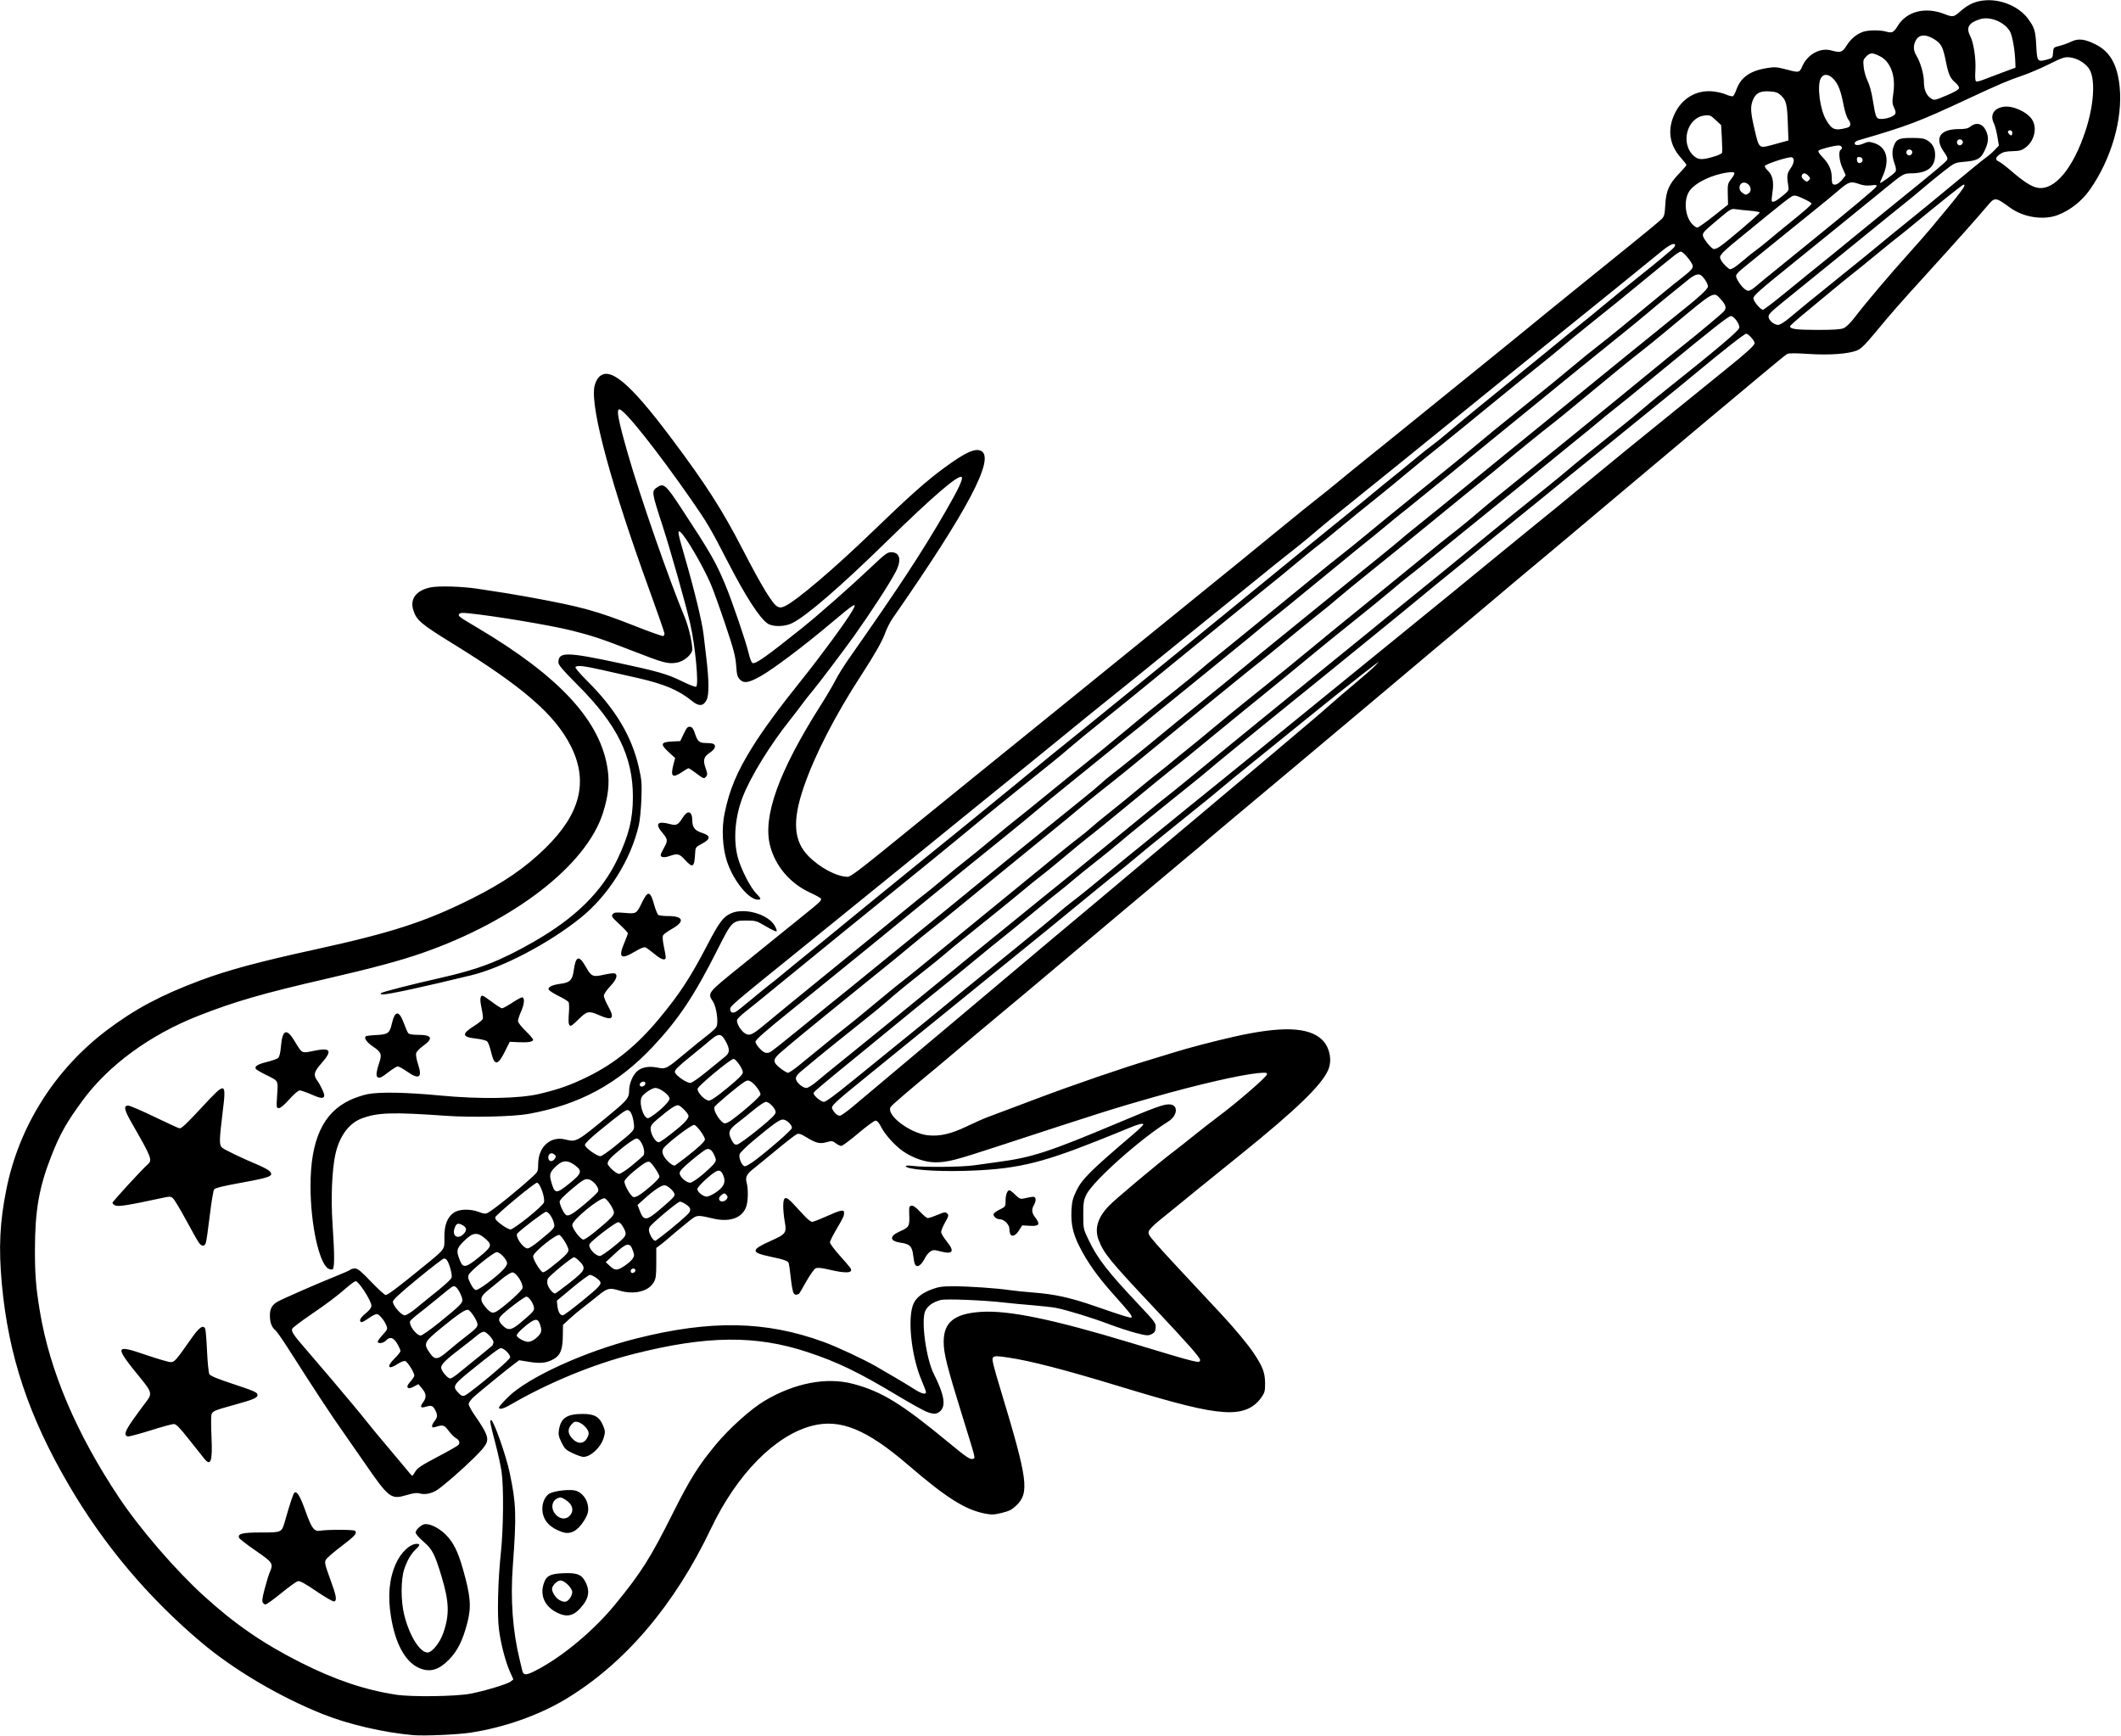 <?xml version="1.0" encoding="UTF-8"?>
<svg version="1.1" viewBox="0 0 1679 1374" xmlns="http://www.w3.org/2000/svg">
<path d="m327 1373.4c-23.344-2.047-51.201-8.528-71.5-16.634-34.106-13.62-70.303-34.982-96-56.656-42.23-35.6-77.193-77.1-104.87-124.4-31.909-54.5-47.94-102.6-53.162-159.3-2.641-28.74-1.665-49.04 3.614-75.25 10.017-49.74 38.396-94.64 79.418-125.66 22.069-16.688 42.745-27.732 73.5-39.257 22.195-8.318 46.334-14.839 91.5-24.721 60.677-13.275 87.435-21.964 124-40.265 25.147-12.586 42.278-24.352 58.325-40.06 27.72-27.13 34.09-52.82 20.02-80.69-12.57-24.89-37.64-46.65-93.34-81-25.65-15.82-29-18.7-31.46-27-2.559-8.653 2.6-15.238 13.769-17.574 6.313-1.32 24.814-0.784 37.188 1.078 21.024 3.163 27.638 4.237 40.5 6.575 41.269 7.502 53.638 10.87 84.106 22.905 11.866 4.687 21.984 8.269 22.484 7.959 0.5-0.309 0.91-1.232 0.91-2.05 0-0.818-5.347-16.204-11.882-34.191-30.105-82.859-46.379-142.64-43.697-160.52 0.409-2.727 1.752-5.918 3.228-7.674 8.34-9.911 24.399 3.35 57.516 47.495 27.503 36.661 40.521 56.944 56.802 88.5 15.158 29.38 23.776 43.47 27.67 45.245 1.879 0.856 3.147 0.751 5.713-0.473 9.363-4.465 38.785-29.48 69.146-58.79 29.836-28.802 42.888-40.397 57.502-51.083 16.002-11.701 23.724-15.258 28.449-13.105 11.74 5.349-9.948 46.558-69.64 132.32-2.149 3.087-4.912 8.489-6.14 12.005-2.144 6.135-8.23 16.873-18.637 32.882-21.034 32.356-37.1 63.607-45.849 89.182-9.051 26.461-7.978 42.406 3.657 54.318 9.059 9.276 22.694 16.5 31.141 16.5 2.468 0 9.288-5.215 47.519-36.334 29.367-23.904 50.875-41.36 53.799-43.666 3.337-2.631 23.694-19.102 37.131-30.043 4.362-3.551 12.686-10.295 18.5-14.985 5.814-4.69 15.07-12.189 20.57-16.665 5.5-4.475 20.125-16.333 32.5-26.351s25.425-20.591 29-23.495c3.575-2.904 13.925-11.301 23-18.66 9.075-7.359 21.735-17.637 28.133-22.84 6.398-5.203 16.073-13.054 21.5-17.446 5.427-4.392 19.477-15.867 31.222-25.5 11.745-9.633 24.732-20.121 28.86-23.306 4.127-3.186 11.168-8.848 15.645-12.583 4.477-3.735 16.2-13.279 26.05-21.208 9.85-7.929 19.58-15.767 21.62-17.417 18.349-14.835 28.84-23.334 36.549-29.609 4.994-4.065 17.144-13.896 27-21.848 9.856-7.951 21.79-17.626 26.519-21.5 16.3-13.351 39.325-32.079 55.991-45.543 9.191-7.425 26.582-21.474 38.646-31.221 12.064-9.747 23.079-18.866 24.478-20.265 2.237-2.237 2.601-3.597 3.022-11.279 0.611-11.157 2.954-16.522 10.768-24.66 3.299-3.435 5.997-6.591 5.997-7.014 0-0.422-2.001-2.994-4.446-5.713-9.254-10.293-10.872-22.666-4.623-35.36 5.743-11.666 16.595-18.098 29.085-17.238 3.584 0.247 8.589 1.366 11.123 2.487s5.101 1.732 5.705 1.359c0.604-0.373 1.795-2.654 2.647-5.069 3.424-9.705 10.801-14.966 24.01-17.124 5.94-0.97 7.984-0.886 13.5 0.556 12.66 3.31 12.267 3.373 14.861-2.367 4.176-9.241 14.154-14.571 22.787-12.174 7.246 2.012 8.77 1.536 12.064-3.763 3.339-5.372 8.031-9.292 13.187-11.019 4.192-1.404 13.434-1.477 18.084-0.143 4.765 1.367 6.095 0.726 9.216-4.441 7.015-11.615 21.89-15.398 37.087-9.434 6.538 2.566 7.263 2.445 12.397-2.074 6.736-5.93 12.656-8.446 20.816-8.85 12.623-0.624 26.097 5.399 32.944 14.726 5.116 6.969 5.863 9.454 6.489 21.577 0.641 12.426 0.878 12.705 8.934 10.536 3.811-1.026 4.037-1.303 4.327-5.309 0.301-4.148 0.396-4.249 5.105-5.411 2.639-0.651 6.819-2.162 9.288-3.358 5.668-2.744 10.798-2.13 19.618 2.347 11.134 5.652 16.929 15.938 18.693 33.178 2.625 25.661-6.503 57.32-23.537 81.629-6.28 8.963-15.42 16.214-25.228 20.016-11.342 4.397-27.233 1.995-37.901-5.728-11.918-8.629-12.05-8.636-18.393-1.052-6.746 8.066-24.524 28.02-46.34 52.013-23.919 26.305-28.329 31.326-41.957 47.766-8.118 9.793-11.382 12.993-14.547 14.259-6.938 2.776-21.879 3.846-38.454 2.754-9.873-0.651-15.588-0.649-16.81 5e-3 -1.018 0.545-11.309 8.948-22.868 18.674-11.559 9.725-22.961 19.258-25.338 21.183-2.377 1.925-8.079 6.681-12.673 10.568-4.594 3.888-12.361 10.412-17.26 14.5-4.9 4.088-12.362 10.357-16.584 13.932-4.222 3.575-16.863 14.188-28.092 23.585-19.321 16.169-41.492 34.817-52.458 44.122-2.727 2.314-9.907 8.329-15.957 13.367-18.486 15.395-27.424 22.894-41.594 34.905-7.477 6.337-18.277 15.427-24 20.201-5.723 4.774-15.131 12.62-20.906 17.436-5.775 4.816-16.125 13.533-23 19.371s-21.05 17.764-31.5 26.503c-10.45 8.739-23.05 19.319-28 23.513-4.95 4.194-19.8 16.662-33 27.707l-44 36.82c-11 9.206-21.835 18.365-24.078 20.353-2.243 1.989-7.641 6.541-11.995 10.116-4.354 3.575-15.119 12.595-23.922 20.046-8.803 7.45-25.905 21.816-38.005 31.925s-27.4 22.993-34 28.631c-6.6 5.639-21 17.751-32 26.917-35.012 29.173-53.854 44.964-59.105 49.537-2.808 2.445-8.658 7.369-13 10.942-19.179 15.782-34.999 29.33-36.213 31.014-4.448 6.164 15.041 21.103 29.501 22.614 9.279 0.97 18.266-1.121 30.817-7.17 6.05-2.916 13.475-6.195 16.5-7.287 3.025-1.092 19.836-7.418 37.359-14.056 29.443-11.155 70.549-25.275 92.141-31.652 4.95-1.462 13.05-3.936 18-5.498 10.624-3.353 31.425-8.793 47.419-12.401 37.422-8.443 58.795-7.753 69.457 2.243 6.109 5.727 8.345 16.14 5.123 23.853-5.015 12.002-25.078 31.414-69.601 67.344-33.224 26.811-40.373 32.609-53.079 43.049-2.376 1.952-7.587 6.17-11.581 9.373-4.065 3.261-7.526 6.876-7.861 8.213-0.833 3.321-2.112 1.861 57.221 65.341 10.695 11.442 21.387 24.317 26.025 31.336 7.031 10.641 8.734 15.155 8.81 23.352 0.06 6.42-0.249 7.612-2.971 11.485-6.28 8.936-15.577 12.502-29.937 11.483-15.421-1.094-35.631-6.077-82.526-20.349-43.195-13.145-70.485-20.208-87.959-22.763-9.017-1.319-10.654-1.335-11.874-0.115-1.22 1.22-0.357 4.909 6.256 26.755 21.211 70.068 22.589 80.37 12.107 90.451-3.455 3.322-5.652 4.449-11.453 5.87-6.161 1.51-8.057 1.588-13.377 0.555-15.649-3.04-30.69-12.545-60.699-38.357-32.998-28.383-53.873-36.912-76.186-31.13-29.262 7.583-59.566 38.379-79.961 81.261-28.914 60.794-68.358 107.06-115.26 135.21-21.367 12.821-48.914 22.474-75.557 26.476-10.295 1.546-36.492 2.655-45.032 1.907zm45.264-32.768c11.212-2.126 29.538-7.654 32.009-9.654l2.119-1.716-2.661-5.929c-3.629-8.086-7.342-22.392-8.782-33.838-1.468-11.658-0.766-38.644 1.587-60.997 1.992-18.932 2.261-51.413 0.525-63.5-0.671-4.675-2.823-14.575-4.781-22-4.292-16.271-4.799-19-3.534-19 1.953 0 11.78 27.785 14.678 41.5 5.213 24.668 5.511 33.416 2.522 74-1.959 26.603-0.114 51.609 5.497 74.5 0.741 3.025 1.616 6.688 1.944 8.14 0.999 4.425 3.224 4.207 13.436-1.314 19.972-10.799 43.836-30.961 60.001-50.696 20.672-25.235 28.111-36.978 45.638-72.035 13.527-27.056 20.345-37.971 34.029-54.474 10.817-13.045 27.837-28.344 38.752-34.833 23.858-14.183 49.221-19.008 70.27-13.368 22.548 6.041 38.034 15.541 74.882 45.936 15.176 12.518 17.705 14.203 19.996 13.324 1.785-0.685 2.081 0.497-8.068-32.18-12.751-41.051-15.317-51.202-15.296-60.5 0.035-15.386 8.409-22.156 29.19-23.6 21.811-1.516 57.119 5.757 119.28 24.571 53.724 16.26 54.5 16.452 54.5 13.478 0-1.955-9.582-12.812-37.026-41.949-34.238-36.351-39.252-42.49-43.246-52.947-3.441-9.008-0.855-17.698 8.049-27.053 4.87-5.117 37.998-32.916 51.223-42.984 3.575-2.722 11-8.578 16.5-13.014s13.529-10.695 17.842-13.909c15.89-11.8 39.68-32.42 39.68-34.36 0-1.251-1.138-1.396-6.81-0.869-14.186 1.319-47.924 9.078-83.69 19.249-30.666 8.721-40.213 11.737-124.5 39.333-32.261 10.562-38.087 12.038-47.612 12.057-7.923 0.017-17.686-3.337-25.606-8.797-6.25-4.308-14.193-13.094-17.197-19.021-1.75-3.46-3.23-5.16-4.5-5.16-1.037 0-7.193 4.5-13.68 10s-12.545 10-13.463 10c-0.918 0-2.878-0.952-4.357-2.115-2.453-1.93-3.074-2.007-7.094-0.881-5.477 1.534-8.418 0.851-15.829-3.674-4.763-2.908-6.247-3.382-8.033-2.569-1.205 0.549-8.645 6.34-16.534 12.868-7.889 6.529-15.974 13.132-17.967 14.674-4.995 3.864-6.293 6.621-5.09 10.814 1.262 4.399 1.224 13.413-0.075 18.091-2.612 9.404-12.605 13.404-25.959 10.39-14.383-3.246-12.782-3.535-22.106 3.983-4.617 3.722-10.202 8.376-12.411 10.343-2.209 1.966-5.584 4.759-7.5 6.205l-3.483 2.63v11.87c0 10.095-0.303 12.393-2.023 15.37-4.159 7.195-15.678 9.966-27.068 6.511-8-2.427-9.624-2.042-17.092 4.052-3.749 3.059-9.098 7.289-11.887 9.398-2.788 2.11-7.478 6.05-10.422 8.757l-5.352 4.921-0.133 8.93c-0.161 10.748-1.941 15.177-7.309 18.181-5.503 3.08-10.342 3.629-19.247 2.183l-7.989-1.297-3.934 2.932c-5.704 4.251-26.612 21.275-31.696 25.809-2.556 2.279-4.348 4.755-4.348 6.007 0 1.171 2.549 5.726 5.665 10.123 3.116 4.396 6.522 9.928 7.569 12.292 3.023 6.827 1.903 9.307-9.118 20.198-9.241 9.132-23.532 21.58-29.002 25.262-4.104 2.763-9.678 3.955-13.526 2.892-2.589-0.715-5.028-0.449-10.413 1.137-12.886 3.795-14.158 2.811-34.443-26.649-5.628-8.173-12.664-18.298-15.636-22.5-10.162-14.368-22.273-32.765-44.196-67.14-4.385-6.875-8.803-13.175-9.819-14-2.862-2.324-4.275-5.82-4.435-10.972-0.184-5.917 1.544-9.207 6.204-11.814 4.34-2.428 32.528-14.74 46.649-20.375 5.5-2.195 10.428-4.406 10.95-4.914 0.522-0.508 2.154-0.924 3.626-0.924 2.096 0 4.848 2.277 12.691 10.5 5.508 5.775 10.711 10.5 11.562 10.5 1.632 0 9.942-6.257 29.382-22.12 18.028-14.712 17.174-13.55 17.053-23.199-0.123-9.827 2.213-16.103 7.36-19.771 4.229-3.014 13.08-3.274 20.074-0.588 3.847 1.477 5.115 1.585 7 0.594 4.603-2.421 25.093-19.001 35.896-29.048 3.677-3.419 3.907-3.976 3.928-9.5 0.051-13.698 9.736-22.429 21.575-19.448 8.679 2.185 8.812 2.11 35.774-20.238 13.238-10.973 14.624-12.724 14.652-18.508 0.025-5.329 2.665-11.872 6.071-15.046 3.657-3.407 9.309-4.506 16.2-3.15 6.937 1.365 7.077 1.291 23.339-12.332 5.348-4.48 12.575-10.324 16.059-12.985 3.484-2.661 6.82-5.746 7.413-6.854 1.79-3.344 0.134-15.668-2.691-20.035-4.455-6.886-4.697-6.575 21.649-27.846 13.25-10.71 27.12-21.93 30.84-24.95 3.72-3.025 12.355-9.996 19.189-15.492 12.81-10.302 13.889-11.312 13.9-13.008 3e-3 -0.55-3.927-2.798-8.735-4.995-15.795-7.218-27.468-20.918-31.656-37.15-5.964-23.116 6.874-58.767 39.918-110.86 4.536-7.15 9.846-16.15 11.8-20 1.954-3.85 6.623-11.377 10.375-16.727 40.425-57.647 57.902-84.267 76.995-117.27 9.92-17.148 13.89-25.603 12.618-26.874-2.374-2.374-22.545 14.927-59.293 50.854-36.903 36.079-63.515 59.065-74.999 64.781-5.83 2.902-15.194 3.038-19.339 0.282-6.31-4.19-17.45-21.44-31.66-49.04-13.51-26.21-16.35-31.06-28.8-48.94-27.31-39.25-53.02-71.56-56.93-71.56-2.519 0-0.839 8.749 6.797 35.397 9.614 33.551 32.687 99.871 44.917 129.1 2.961 7.078 6.002 19.937 6.002 25.38 0 4.165-6.676 9.799-12.677 10.699-6.788 1.018-10.193 0.107-33.323-8.912-25.311-9.87-33.359-12.567-49.5-16.589-16.776-4.179-60.843-11.553-81.614-13.657-4.94-0.5-6.818-0.34-7.419 0.633-0.976 1.579-0.392 2.015 14.533 10.868 65.735 38.99 98.003 74.333 103.15 112.97 1.411 10.596 0.274 20.499-3.853 33.563-13.05 41.311-70.123 85.51-143.28 110.96-17.238 5.997-39.637 12.014-74.954 20.136-51.072 11.744-73.23 18.152-102.28 29.577-37.966 14.93-70.796 38.94-91.266 66.747-12.872 17.48-18.171 26.91-25.064 44.57-9.524 24.41-12.699 42.53-12.796 73.05-0.064 20.26 0.774 30.748 3.997 50 7.868 47.001 28.959 96.48 62.66 147 16.44 24.645 44.54 57.222 66.943 77.61 24.72 22.496 46.862 37.738 76.749 52.832 27.189 13.731 51.029 21.759 75.684 25.487 12.327 1.864 47.045 1.393 58.58-0.794zm-40.786-20.505c-10.794-4.903-18.527-19.156-21.995-40.538-2.65-16.34-1.402-29.932 3.838-41.78 3.959-8.953 11.172-15.81 16.63-15.81 2.744 0 2.582 1.159-0.57 4.076-3.838 3.551-7.036 8.965-9.343 15.814-2.812 8.347-2.81 25.414 4e-3 36.61 4.099 16.307 12.331 29.5 18.408 29.5 3.515 0 9.668-7.545 12.341-15.134 5.178-14.7 4.866-24.848-1.397-45.508-5.283-17.427-7.198-21.08-14.245-27.176-3.382-2.925-6.148-6.109-6.148-7.076 0-1.944 3.447-5.433 6.406-6.485 3.704-1.317 11.743 2.398 17.373 8.028 6.064 6.064 9.633 13.163 13.6 27.05 6.183 21.648 6.883 30.096 3.549 42.864-3.64 13.941-7.758 22.202-14.484 29.062-8.258 8.421-15.451 10.373-23.965 6.506zm109.95-43.461c-9.766-4.641-14.001-13.173-11.206-22.572 2.021-6.797 4.987-8.435 16.039-8.859 11.224-0.431 14.717 1.202 17.882 8.357 2.577 5.827 1.798 11.024-2.491 16.611-6.621 8.625-12.035 10.355-20.225 6.463zm9.498-11.303c1.14-1.449 2.073-3.744 2.073-5.1 0-3.299-6.006-9.265-9.327-9.265-2.622 0-6.673 4.058-6.673 6.684 0 2.67 3.027 7.266 5.763 8.75 3.96 2.149 5.825 1.905 8.165-1.069zm-242.81 3.273c-0.855-1.03-0.534-3.65 1.316-10.75 1.345-5.164 3.149-11.062 4.008-13.106 3.085-7.347 2.759-7.861-11.017-17.355-6.918-4.768-12.841-9.354-13.162-10.192-1.267-3.301 2.558-4.234 17.36-4.234 16.423 0 16.375 0.022 18.882-8.751 4.411-15.432 6.695-22.253 7.652-22.844 2.012-1.244 4.601 3.181 8.832 15.095 4.708 13.258 6.747 15.945 11.467 15.104 5.601-0.998 26.609-0.944 27.623 0.071 1.874 1.874-0.305 4.317-11.055 12.4-5.927 4.456-11.357 9.186-12.066 10.511-1.143 2.136-0.761 3.852 3.378 15.164 4.923 13.454 5.563 16.97 3.25 17.857-0.793 0.304-7.005-3.246-14.107-8.065-9.728-6.6-13.19-8.455-14.832-7.951-1.179 0.362-6.394 4.09-11.59 8.284-9.106 7.35-12.851 10.015-14.181 10.09-0.345 0.019-1.136-0.577-1.758-1.326zm236.74-56.052c-9.322-3.269-14.262-8.382-15.374-15.91-0.802-5.429 1.238-11.408 4.791-14.045 3.025-2.245 14.707-3.929 20.492-2.954 4.481 0.755 8.831 5.113 10.207 10.226 1.44 5.346 0.713 8.716-3.13 14.518-5.162 7.793-10.599 10.406-16.987 8.166zm6.104-12.776c3.784-4.062 2.375-9.205-3.522-12.849-2.968-1.834-4.007-2.025-6.027-1.104-5.226 2.381-5.587 9.221-0.725 13.727 3.268 3.029 7.575 3.123 10.275 0.226zm-288.98-44.9c-1.032-1.238-6.4-7.987-11.93-15-7.909-10.03-10.569-12.75-12.466-12.75-1.326 0-9.656 2.282-18.51 5.07-8.854 2.789-16.879 4.922-17.833 4.74-3.508-0.668-2.3-4.336 4.623-14.04 3.813-5.345 8.33-11.482 10.038-13.638 4.524-5.712 4.099-7.715-3.645-17.197-22.201-27.181-21.985-28.285 3.809-19.476 8.924 3.047 17.497 5.541 19.051 5.541 3.032 0 4.071-1.193 16.548-19 6.074-8.669 9.375-10.901 10.803-7.303 0.394 0.992 1.039 9.003 1.434 17.803 0.395 8.8 1.222 16.897 1.838 17.994 0.804 1.432 6.285 3.696 19.443 8.034 15.456 5.095 18.371 6.366 18.626 8.127 0.368 2.538-2.377 3.748-18.803 8.286-15.594 4.308-16.92 4.895-17.651 7.807-0.344 1.371-0.31 9.392 0.075 17.822 0.853 18.661-0.544 23.066-5.451 17.181zm291.4-4.65c-5.484-2.594-6.416-3.489-8.875-8.515-2.214-4.525-2.621-6.411-2.094-9.706 1.547-9.675 6.266-12.879 18.969-12.879 9.154 0 13.146 2.293 16.006 9.195 1.735 4.185 1.793 5.122 0.586 9.43-2.136 7.63-10.281 15.376-16.165 15.374-1.265-4e-4 -5.057-1.305-8.427-2.9zm10.555-10.735c1.14-1.449 2.073-3.734 2.073-5.077 0-2.998-4.745-7.935-8.543-8.888-2.288-0.574-3.225-0.208-5.128 2.005-2.898 3.369-2.958 6.526-0.191 10.044 3.945 5.015 8.739 5.795 11.789 1.917zm269.08-22.3c-2.475-0.99-12.6-6.65-22.5-12.578-31.234-18.703-47.201-26.427-71-34.347-41.1-13.677-80.079-13.278-138 1.413-31.752 8.054-67.158 22.62-97 39.906-6.106 3.537-9.5 4.39-9.5 2.386 0-0.612 3.263-4.328 7.25-8.257 15.764-15.534 60.554-35.994 101.25-46.253 59.034-14.881 102.77-14.068 148.72 2.767 10.476 3.838 31.287 13.56 41.276 19.285 12.427 7.121 24.48 14.284 29.905 17.773 5.958 3.832 9.595 4.813 9.595 2.589 0-0.665-1.551-4.827-3.447-9.25-8.412-19.62-11.53-51.031-6.098-61.424 2.365-4.525 6.825-7.935 13.824-10.569 5.721-2.154 8.434-2.547 17.545-2.547 12.033 0 34.045 1.509 44.603 3.057 3.809 0.559 12.359 1.433 19 1.944 16.546 1.272 28.859 3.993 47.895 10.586 23.014 7.971 28.7 9.725 29.365 9.06 0.905-0.905-1.603-4.113-14.008-17.929-12.6-14.032-20.981-25.815-27.26-38.327-5.124-10.209-6.8-17.899-6.235-28.599 0.361-6.84 1.032-9.518 3.832-15.292 4.578-9.442 10.985-15.805 45.735-45.416 3.987-3.398 7.25-6.615 7.25-7.15 0-1.322-4.174-0.249-12 3.085-3.575 1.523-15.236 6.226-25.913 10.452-45.09 17.86-64.39 22.14-104.68 23.21-23.24 0.61-45.4-1.24-45.4-3.8 0-0.507 2.48-0.565 5.75-0.133 8.988 1.186 38.845 0.884 48.25-0.488 4.675-0.682 13.675-1.933 20-2.781 25.855-3.464 39.826-8.022 92.5-30.177 30.7-12.91 37.23-15.29 41.89-15.29 7.588 0 7.073 8.827-0.8 13.714-22.087 13.712-59.624 47.243-64.69 57.786-2.088 4.346-2.403 6.439-2.403 16 0 10.828 0.064 11.135 4.124 19.619 7.198 15.045 15.016 25.122 40.186 51.8 12.68 13.44 13.295 14.284 13 17.837-0.25 3.011-0.886 4.005-3.304 5.159-2.693 1.285-3.902 1.197-11.995-0.876-4.95-1.268-14.627-4.425-21.505-7.016-13.872-5.226-33.557-11.272-42.005-12.902-3.025-0.584-11.575-1.552-19-2.153s-16.875-1.492-21-1.98c-16.754-1.984-47.415-3.243-51.5-2.116-6.232 1.72-10.471 4.816-12.185 8.901-3.28 7.813 0.853 37.673 6.861 49.576 8.083 16.013 9.71 24.858 5.37 29.198-2.888 2.888-5.42 3.011-11.545 0.561zm-104.91-93.9c-0.584-1.091-1.54-6.414-2.126-11.828-0.585-5.414-1.288-10.603-1.563-11.532-0.572-1.936-3.546-2.999-15.213-5.44-14.968-3.131-14.838-5.296 0.738-12.247 12.28-5.48 12.925-6.37 11.238-15.522-0.642-3.483-1.167-8.883-1.167-12 0-7.956 1.902-8.428 7.896-1.962 2.532 2.732 6.557 7.081 8.944 9.663s5.087 4.693 6 4.69c0.913-3e-3 6.146-2.028 11.628-4.5 10.302-4.646 13.447-5.393 13.65-3.245 0.251 2.648-0.396 4.134-5.674 13.023-2.994 5.043-5.444 9.967-5.444 10.942 0 0.975 3.263 5.422 7.25 9.882s7.853 8.941 8.589 9.957c3.232 4.46-2.241 5.085-16.077 1.837-6.542-1.536-9.567-1.838-11.124-1.112-1.176 0.549-4.558 5.323-7.516 10.61-2.958 5.287-5.509 9.612-5.668 9.612s-0.967 0.26-1.795 0.578c-0.899 0.345-1.933-0.221-2.567-1.407zm-368.26-19.2c-7.31-4.35-13.99-35.26-14.04-65-0.059-36.863 9.906-58.528 31.509-68.502 3.958-1.828 10.122-3.889 13.697-4.581 9.624-1.862 30.512-1.476 57 1.054 31.873 3.045 63.001 2.55 79-1.256 16.038-3.815 25.285-7.148 39.5-14.235 20.52-10.231 37.848-24.404 54.945-44.94 16.515-19.838 24.882-32.625 38.719-59.173 9.034-17.332 12.374-21.798 18.327-24.502 10.823-4.917 30.147 0.733 35.07 10.254 0.858 1.659 1.42 3.421 1.249 3.917-0.171 0.495-3.91-1.223-8.31-3.818-7.663-4.52-8.322-4.718-15.677-4.718-10.967 0-11.54 0.569-22.505 22.337-18.683 37.091-30.929 55.522-51.396 77.354-27.716 29.564-58.167 46.068-98.423 53.346-12.191 2.204-44.982 2.964-65.5 1.518-42.439-2.991-54.054-2.626-66.676 2.097-10.028 3.752-17.543 13.9-20.762 28.037-2.743 12.047-3.73 34.931-2.369 54.942 1.765 25.952 1.711 36.27-0.194 36.587-0.825 0.137-2.252-0.196-3.172-0.74zm464.52-3.226c-0.425-0.687-1.089-3.938-1.476-7.224-0.844-7.16-2.684-9.039-9.813-10.019-8.953-1.231-9.296-5.185-0.779-8.952 7.323-3.239 7.795-4.038 7.486-12.675-0.243-6.791-0.1-7.404 1.796-7.675 1.409-0.202 3.529 1.3 6.707 4.75 2.556 2.775 5.355 5.045 6.22 5.045 0.865 0 4.324-1.158 7.685-2.572 5.426-2.284 6.28-2.405 7.608-1.076s1.144 2.12-1.642 7.057c-1.726 3.058-3.138 6.474-3.138 7.59s2.011 4.498 4.468 7.515c6.447 7.915 4.862 10.427-4.962 7.861-5.101-1.332-5.937-1.324-8.078 0.079-1.313 0.86-3.126 3.023-4.029 4.805-3.142 6.203-6.288 8.349-8.054 5.492zm-567.12-17.55c-1.046-1.512-5.571-9.538-10.056-17.834-4.484-8.296-9.062-15.906-10.173-16.912-1.932-1.748-2.358-1.755-9.762-0.153-25.121 5.435-33.623 6.796-35.914 5.753-1.277-0.58-2.325-1.54-2.325-2.13 0-0.979 22.871-25.906 27.87-30.376 3.927-3.512 3.342-5.03-12.731-33.053-5.8-10.11-6.49-13.54-2.72-13.54 1.329 0 10.792 4.05 21.029 9s19.097 9 19.689 9c1.732 0 5.629-3.692 18.233-17.274 18.558-19.998 18.856-19.904 15.806 4.999-2.666 21.765-2.723 25.47-0.423 27.542 1.817 1.637 16.503 8.677 28.887 13.846 3.925 1.639 7.945 3.873 8.933 4.964 3.286 3.631 0.303 4.829-22.118 8.884-14.824 2.681-21.115 4.225-21.967 5.39-0.657 0.898-2.22 10.299-3.474 20.891-1.254 10.592-2.659 20.27-3.121 21.508-1.132 3.031-3.349 2.835-5.656-0.5zm642.37-6.832c-0.33-0.87-0.6-2.69-0.6-4.05 0-3.17-4.2-7.37-7.38-7.37-2.879 0-5.753-2.481-5.037-4.348 0.272-0.71 2.503-2.266 4.957-3.458 4.32-2.09 4.46-2.31 4.46-6.74 0-4.76 1.34-8.45 3.07-8.45 0.549 0 2.616 1.618 4.593 3.595 2.853 2.853 4.136 3.48 6.217 3.037 8.879-1.89 9.085-1.891 9.782-0.075 0.39 1.016-0.035 3.031-0.988 4.693-2.311 4.026-2.098 6.503 0.897 10.43 4.088 5.36 3.08 6.887-4.276 6.481l-6.154-0.34-2.582 4.09c-2.675 4.238-5.847 5.383-6.95 2.508zm-580.22-109.78c0.769-11.896 1.319-10.924-9.099-16.073-3.922-1.938-7.427-4.004-7.789-4.59-1.24-2.006 1.598-3.784 8.805-5.514 3.965-0.952 7.931-2.357 8.814-3.122 1.074-0.93 1.816-3.883 2.241-8.917 1.157-13.685 4.466-15.033 10.867-4.426 6.052 10.027 5.403 9.698 15.122 7.678 13.483-2.802 15.041-0.331 6.164 9.779-5.935 6.76-6.592 9.183-3.631 13.388 3.319 4.713 6.285 11.31 5.732 12.751-0.8 2.08-3.01 1.75-10.61-1.59-3.759-1.65-7.707-3-8.772-3-1.139 0-4.5 2.884-8.158 7-3.921 4.412-6.987 7-8.293 7-2.005 0-2.05-0.332-1.402-10.359zm79.292-14.308c-1.14-1.14-0.696-4.598 1.391-10.833 2.43-7.26 1.903-8.651-5.086-13.42-4.675-3.19-6.941-6.444-5.496-7.889 0.362-0.362 4.116-0.825 8.341-1.029 9.236-0.445 10.659-1.464 12.304-8.813 2.435-10.881 5.816-10.988 9.668-0.307 1.259 3.491 2.777 6.935 3.372 7.653 0.685 0.826 3.447 1.305 7.526 1.305 11.524 0 12.663 2.751 3.78 9.13-2.489 1.788-4.781 4.269-5.094 5.514-0.313 1.245 0.388 5.139 1.558 8.652 3.542 10.643 0.776 12.432-8.817 5.704-3.136-2.2-6.392-4-7.234-4-0.842 0-4.14 2.025-7.327 4.5-5.65 4.387-7.525 5.196-8.888 3.833zm92.523-12.605c-0.619-0.746-1.793-4.214-2.608-7.707-0.815-3.492-2.129-6.997-2.921-7.789-0.792-0.792-4.682-1.796-8.645-2.231-11.507-1.263-11.884-3.649-1.598-10.098 3.555-2.229 6.624-4.807 6.819-5.728 0.195-0.921-0.29-4.678-1.078-8.348-1.41-6.57-1.16-9.82 0.76-9.82 0.538 0 3.951 2.25 7.584 5s7.19 5 7.905 5c0.714 0 4.389-2.03 8.166-4.51s7.331-4.359 7.898-4.173c1.987 0.65 1.597 5.284-0.924 10.986-1.4 3.17-2.55 6.65-2.55 7.74 0 1.112 2.636 4.54 6 7.801 3.3 3.199 6 6.335 6 6.968 0 1.706-3.87 2.376-11.611 2.013l-6.89-0.32-4 7.987c-3.976 7.939-6.155 9.838-8.31 7.241zm59.139-29.314c-0.334-0.872-0.336-4.809-4e-3 -8.75 0.333-3.941 0.205-7.81-0.282-8.598-0.488-0.788-4.185-3.038-8.215-5s-7.461-4.291-7.624-5.177c-0.35-1.904 3.235-3.471 10.003-4.373 6.941-0.925 8.915-2.992 9.928-10.395 1.617-11.823 4.186-12.533 9.741-2.69 4.194 7.432 5.461 7.969 14.138 5.995 3.891-0.885 7.73-1.358 8.53-1.05 2.801 1.075 1.469 4.915-3.544 10.215-2.902 3.069-5 6.216-5 7.5 0 1.218 1.576 5.031 3.501 8.475 5.363 9.589 3.353 11.553-7.097 6.931-8.224-3.637-9.755-3.354-16.211 3-6.004 5.909-6.923 6.367-7.864 3.915zm-148.72-24.42c0.947-0.947 24.385-6.952 46.89-12.014 30.296-6.814 46.83-13.181 73.164-28.172 33.731-19.203 54.924-40.073 67.327-66.304 8.875-18.769 11.966-31.335 11.991-48.761 0.047-31.89-12.339-57.152-43.185-88.079-12.523-12.556-15.795-16.391-15.783-18.5 0.048-8.368 6.396-8.323 46.985 0.335 31.5 6.72 39.371 8.985 50.726 14.597 5.624 2.78 10.732 4.742 11.35 4.36 2.217-1.37-0.734-32.557-4.727-49.953-3.568-15.544-15.562-57.974-21.907-77.5-8.797-27.072-8.838-27.384-4.004-30.552 4.984-3.265 6.718-1.722 18.907 16.824 22.607 34.396 27.068 42.125 34.475 59.728 5.442 12.934 16.839 46.251 18.818 55.014 0.904 4.002 2.237 7.385 3.03 7.689 2.468 0.947 10.597-4.793 39.23-27.703 13.166-10.534 39.562-33.817 55.604-49.046 9.94-9.43 12.02-10.96 14.88-10.96 7.093 0 8.509 6.229 3.557 15.648-5.087 9.675-19.497 31.868-32.944 50.735-8.042 11.284-28.626 38.527-32.956 43.617-2.573 3.025-6.124 7.525-7.891 10s-6.084 8.1-9.594 12.5c-15.74 19.732-31.067 44.565-37.395 60.592-6.27 15.877-7.861 33.873-4.246 48.009 2.33 9.11 9.893 24.077 14.606 28.903 4.059 4.157 4.289 4.996 1.364 4.996-7.31 0-19.625-15.334-24.496-30.5-3.519-10.955-4.265-25.836-1.881-37.5 3.938-19.265 9.806-33.222 22.459-53.421 8.595-13.72 20.948-30.525 38.613-52.528 15.006-18.691 35.002-45.926 39.868-54.301 4.674-8.045 2.699-6.917-17.052 9.743-20.568 17.349-44.892 35.694-54.802 41.333-9.755 5.55-13.605 6.237-16.84 3.002-2.05-2.05-2.502-3.716-3.028-11.159-0.516-7.312-1.924-12.643-8.575-32.459-4.377-13.041-9.562-27.439-11.524-31.997-6.185-14.371-19.731-37.579-24.006-41.126-2.555-2.12-2.088 0.734 2.929 17.913 7.744 26.515 14.228 53.093 15.369 63 0.602 5.225 1.608 13.775 2.235 19 2.119 17.644 2.173 29.066 0.156 33-2.549 4.971-6.134 5.191-11.604 0.714-10.405-8.517-22.112-13.449-43.27-18.23-6.557-1.482-18.671-4.219-26.921-6.082-15.575-3.518-20.948-4.104-22.001-2.4-0.341 0.551 3.683 5.283 8.941 10.516 22.844 22.733 35.615 44.08 41.27 68.983 2.227 9.806 2.441 12.52 1.977 25-0.286 7.7-1.193 16.925-2.015 20.5-6.313 27.453-24.024 55.661-46.097 73.414-25.07 20.16-61.69 39.39-86.59 45.46-37.03 9.03-65.19 15.14-69.82 15.14-1.733 0-2.246-0.33-1.566-1.01zm216.65-30.835c-3.168-2.626-6.51-5.057-7.427-5.402-1.024-0.385-4.189 0.893-8.195 3.31-11.03 6.653-13.384 4.914-8.639-6.381 1.651-3.929 3.002-7.57 3.002-8.091 0-0.521-3.016-3.748-6.703-7.172-6.006-5.579-6.556-6.402-5.294-7.924 1.206-1.453 2.577-1.6 9.518-1.022 9.377 0.781 9.224 0.878 13.978-8.841 4.335-8.863 6.275-8.491 9.119 1.749 1.204 4.335 2.795 8.266 3.535 8.735 0.74 0.469 4.297 0.86 7.904 0.868 11.921 0.028 13.235 4.272 3.098 10.001-3.484 1.969-6.746 4.315-7.249 5.215-0.584 1.044-0.372 4.216 0.589 8.782 0.827 3.931 1.504 7.745 1.504 8.475 0 3.116-3.23 2.265-8.74-2.303zm23.95-74.66c-4.453-4.893-5.851-5.244-12.104-3.038-4.274 1.508-7.117 1.18-7.096-0.819 7e-3 -0.629 1.132-3.101 2.5-5.495 3.263-5.708 3.152-7.012-1.012-11.877-6.295-7.354-4.253-9.802 5.908-7.084 5.137 1.374 6.359 0.727 10.24-5.422 3.8-6.019 7.332-4.788 7.366 2.567 0.025 5.39 2.047 8.015 7.508 9.745 7.178 2.274 7.263 4.839 0.285 8.579-5.236 2.806-5.311 2.911-5.569 7.844-0.576 11.015-1.837 11.801-8.027 5zm8.91-68.5c-2.928-2.2-5.661-4-6.073-4-0.412 0-2.729 1.342-5.15 2.982-7.717 5.229-9.386 3.602-6.681-6.513l1.22-4.56-5.362-4.93c-6.655-6.118-6.01-7.739 3.258-8.184l6.16-0.3 2.771-5.817c2.294-4.814 3.156-5.762 5-5.5 1.661 0.236 2.611 1.494 3.729 4.939 2.142 6.601 3.527 7.878 8.541 7.878 2.363 0 5.008 0.273 5.878 0.607 2.83 1.086 1.726 4.269-2.435 7.023-4.963 3.284-5.699 5.937-3.413 12.294 1.471 4.092 1.555 5.221 0.483 6.513-1.772 2.135-1.895 2.097-7.93-2.437zm-222.31 552.59c1.613-2.733 5.071-5.011 17.498-11.526 8.518-4.466 15.991-8.726 16.606-9.467 1.451-1.749 0.542-4.011-2.219-5.521-1.208-0.661-3.742-3.238-5.63-5.727-3.575-4.713-4.272-4.895-10.817-2.83-2.901 0.916-3.015-1.28-0.25-4.796 2.386-3.033 2.496-4.867 0.521-8.686-1.816-3.512-3.089-3.986-7.264-2.705-4.319 1.325-5.088 0.28-2.436-3.308 2.938-3.973 2.742-6.934-0.73-11.066l-2.909-3.462-3.619 1.922c-2.673 1.42-3.912 1.629-4.74 0.801-0.828-0.828-0.298-2.058 2.028-4.707 1.732-1.972 3.138-4.133 3.125-4.801-0.048-2.506-5.548-11.204-7.296-11.54-1.001-0.192-3.579 0.815-5.729 2.237-7.824 5.178-9.377 2.383-2.452-4.413 2.475-2.429 4.5-5.03 4.5-5.78 0-0.75-1.168-3.356-2.595-5.792-2.918-4.979-5.868-5.784-8.905-2.428-1.939 2.142-6.5 2.747-6.5 0.862 0-0.626 1.795-3.085 3.989-5.465 3.614-3.921 3.889-4.588 2.931-7.107-1.608-4.23-5.815-9.289-7.724-9.289-0.936 0-3.901 1.563-6.588 3.473-2.687 1.91-5.273 3.234-5.747 2.941-1.861-1.151-0.665-3.441 3.639-6.968 3.025-2.479 4.5-4.463 4.5-6.052 0-3.79-10.027-19.395-12.463-19.395-0.674 0-3.69 2.138-6.702 4.75-8.699 7.545-15.397 12.588-29.646 22.316-7.321 4.998-13.568 9.759-13.883 10.578-0.864 2.251 0.873 4.81 11.776 17.356 5.497 6.325 14.346 16.675 19.664 23 5.318 6.325 12.839 15.265 16.712 19.867 3.873 4.602 9.067 10.965 11.542 14.14 2.475 3.175 9 11.067 14.5 17.538 5.5 6.471 11.491 13.607 13.313 15.86 4.99 6.169 7.13 8.595 7.582 8.595 0.224 0 1.312-1.533 2.418-3.406zm42.788-62.514c13.754-10.299 31.94-25.974 32.202-27.758 0.317-2.159-4.809-7.322-7.269-7.322-1.468 0-6.753 3.948-24.458 18.267-13.248 10.715-14.016 12.099-9.389 16.928 3.356 3.503 4.093 3.493 8.913-0.115zm-9.84-14.3c22.4-18.1 28.24-22.9 28.24-23.2 0-0.221 0.254-1.064 0.565-1.874 0.738-1.924-5.206-8.691-7.634-8.691-1.024 0-3.34 1.27-5.146 2.821-1.807 1.552-6.885 5.562-11.285 8.912-14.269 10.864-17.905 14.525-17.191 17.313 0.75 2.931 5.231 7.954 7.096 7.954 0.728 0 3.139-1.462 5.358-3.25zm-6.507-19.008c3.985-3.442 10.733-8.904 14.995-12.139 5.929-4.499 7.75-6.452 7.75-8.312 0-2.694-5.11-10.736-7.374-11.605-1.926-0.739-7.777 3.193-21.626 14.534-13.3 10.892-13.896 12.164-9.016 19.256 4.299 6.248 6.291 6.022 15.271-1.734zm68.691-9.35c4.393-3.696 5.14-5.498 3.996-9.641-1.569-5.682-3.283-6.453-7.76-3.49-5.008 3.314-11.181 9.178-11.181 10.621 0 1.706 6.106 5.109 9.173 5.114 1.47 0 4.068-1.17 5.773-2.604zm-76.717-12.307c16.17-13.1 18.78-15.6 18.78-18.1 0-2.903-3.751-9.984-5.681-10.724-1.865-0.716-1.378-1.04-13.818 9.208-5.341 4.4-12.245 9.933-15.342 12.296-3.097 2.363-5.992 4.94-6.432 5.728-1.562 2.791 4.713 11.476 8.291 11.476 1.067 0 7.462-4.462 14.211-9.915zm64.469 0.05c10.823-9.074 11.561-9.953 10.854-12.928-0.822-3.463-3.825-7.62-5.782-8.006-1.419-0.279-17.763 12.157-20.52 15.614-1.908 2.392-1.523 4.066 1.673 7.262 4.166 4.166 6.96 3.772 13.775-1.941zm-82.134-11.892c3.815-3.166 8.357-6.878 10.094-8.25 11.821-9.335 17.283-14.232 17.843-15.999 0.65-2.046-1.911-11.415-3.756-13.745-0.545-0.688-1.58-1.25-2.3-1.25-0.72 0-10.115 7.232-20.878 16.071-13.98 11.481-19.568 16.664-19.568 18.147 0 3.099 6.684 10.782 9.381 10.782 1.266 0 5.275-2.513 9.183-5.756zm130.84-5.277c14.516-11.812 16.255-13.78 14.304-16.182-1.824-2.246-5.949-4.784-7.775-4.784-0.89 0-7.139 4.591-13.885 10.202l-12.266 10.202 0.484 4.298c0.513 4.549 2.124 7.299 4.277 7.299 0.716 0 7.403-4.965 14.86-11.033zm-66.379 7.335c7.395-5.078 19.03-15.684 19.571-17.84 0.858-3.417-4.939-12.475-7.953-12.429-1.18 0.018-4.846 2.261-8.146 4.985s-8.363 6.865-11.25 9.204c-6.45 5.223-6.75 7.666-1.672 13.598 3.918 4.577 5.712 5.049 9.45 2.482zm57.424-22.509c11.946-9.425 12.658-11.021 7.352-16.495-1.74-1.82-3.73-3.3-4.39-3.3-1.682 0-19.698 14.773-20.771 17.032-0.481 1.012-0.603 2.921-0.272 4.242 0.873 3.479 4.663 7.934 6.237 7.33 0.742-0.285 6.08-4.25 11.861-8.811zm-65.918 0.966c11.333-8.528 16.494-13.936 15.806-16.566-0.83-3.24-5.77-8.23-8.11-8.23-2.432 0-20.637 14.634-22.132 17.79-0.883 1.863-0.616 3.214 1.429 7.25 1.585 3.127 3.167 4.96 4.281 4.96 0.972 0 4.902-2.359 8.733-5.242zm117.48-10.4c0-1.599-2.576-1.888-3.5-0.393-0.34 0.55-0.352 1.43-0.027 1.956 0.823 1.331 3.527 0.132 3.527-1.563zm-70.46 0.322c1.122-0.668 5.51-4.091 9.75-7.607 5.739-4.759 7.71-7.013 7.71-8.82 0-2.31-4.872-10.472-7.057-11.823-2.19-1.34-20.94 13.71-20.94 16.82 0 2.88 6.176 12.801 7.905 12.698 0.327-0.019 1.513-0.582 2.635-1.25zm61.856-3.854c2.607-1.727 5.466-4.249 6.355-5.604 1.438-2.195 1.458-2.918 0.182-6.611-2.275-6.579-4.879-6.149-13.933 2.303l-7.5 7 3.266 3.026c4.107 3.805 5.739 3.789 11.631-0.114zm-115.12-6.961c9.592-7.806 10.338-9.498 5.975-13.548-7.305-6.782-10.742-6.482-18.735 1.634-5.27 5.351-5.537 7.239-2.16 15.321 2.281 5.46 4.704 4.907 14.92-3.407zm105.64-7.59c11.276-9.057 11.648-9.703 8.824-15.304-1.385-2.747-3.006-4.542-4.242-4.696-1.955-0.245-21.074 14.287-22.792 17.324-1.492 2.637 4.404 9.427 8.184 9.427 0.892 0 5.404-3.038 10.026-6.75zm-58.973-4.5c13-10.65 13.36-11.06 12.64-14.35-0.98-4.45-4.32-9.4-6.35-9.4-1.382 0-17.51 12.134-22.617 17.015-2.297 2.196 4.31 11.985 8.089 11.985 1.004 0 4.709-2.362 8.232-5.25zm97.796-4.378c8.756-6.674 20.261-16.538 21.72-18.621 1.027-1.467 1.16-2.59 0.461-3.896-0.96-1.77-5.87-4.85-7.76-4.85-1.67 0-22.64 17.593-23.856 20.014-0.943 1.878-0.884 3.08 0.289 5.888 1.22 2.92 2.918 5.005 4.138 5.083 0.133 8e-3 2.383-1.617 5-3.612zm-52.207-3.96c11.43-9.45 14.46-12.54 14.46-14.75 0-2.696-5.104-10.546-7.318-11.255-3.52-1.12-25.68 17-25.68 21.01 0 2.974 6.564 11.591 8.83 11.591 0.956 0 5.323-2.964 9.704-6.587zm-104.85 2.413c3.151-2.961 2.907-5.468-0.715-7.341-3.45-1.784-4.698-1.333-6.034 2.182-2.365 6.22 2.037 9.586 6.749 5.159zm51.356-13.441c6.942-5.572 12.217-10.564 12.545-11.873 0.96-3.89-3.19-15.51-5.56-15.51-1.925 0-33.043 25.83-33.021 27.41 0.025 1.77 1.23 3.087 5.885 6.43 2.42 1.738 5.247 3.16 6.281 3.16 1.035 0 7.272-4.327 13.86-9.615zm103.95-5.9c10.135-8.638 12-10.515 12-12.076 0-2.3-5.51-7.4-7.99-7.4-2.553 0-8.475 3.981-15.919 10.701l-5.412 4.886 1.81 4.74c3.066 8.028 5.234 7.909 15.513-0.852zm-59.775-4.041c5.651-4.712 10.685-9.444 11.185-10.518 1.334-2.858-4.064-9.311-8.129-9.72-2.52-0.254-4.605 1.031-12.649 7.795-6.28 5.28-9.632 8.796-9.632 10.103 0 1.979 2.308 7.225 4.247 9.655 1.998 2.503 4.901 1.085 14.978-7.316zm113.16-4.665c0.827-1.32 0.713-2.103-0.48-3.296-1.42-1.42-1.781-1.39-3.9 0.325-1.554 1.259-2.113 2.467-1.672 3.616 0.826 2.153 4.547 1.756 6.052-0.646zm-60.63-9.75c3.987-3.372 7.25-6.865 7.25-7.763 0-2.001-5.998-10.996-7.822-11.731-1.817-0.732-4.317 0.748-12.362 7.32-3.797 3.102-7.156 6.65-7.466 7.885-0.586 2.335 4.617 11.715 6.965 12.556 1.857 0.665 5.588-1.631 13.435-8.267zm51.614 4.848c6.127-4.058 8.144-7.813 6.643-12.364-1.557-4.718-3.292-5.964-6.192-4.449-4.38 2.29-14.81 12.1-14.81 13.94 0 2.324 4.566 5.988 7.463 5.988 1.206 0 4.312-1.403 6.9-3.118zm-115.46-7.422c9.743-7.867 10.289-9.862 3.95-14.454-5.471-3.964-9.27-3.886-13.947 0.285-5.3 4.726-6.196 6.905-4.868 11.837 2.981 11.069 3.871 11.208 14.865 2.332zm105.01-6.713c4.077-3.436 8.275-7.414 9.329-8.841 1.742-2.36 1.787-2.901 0.491-6-2.008-4.805-4.237-6.454-7.013-5.187-1.221 0.557-6.383 4.487-11.47 8.733-6.802 5.677-9.25 8.335-9.25 10.045 0 2.799 5.224 7.505 8.327 7.5 1.205-2e-3 5.477-2.787 9.587-6.25zm-55.56-7.478c4.481-3.702 8.477-7.19 8.881-7.75 2.34-3.24-1.77-13.52-5.4-13.52-1.172 0-6.351 3.429-11.509 7.621-8.81 7.16-11.32 9.87-11.32 12.24 0 1.991 6.776 8.137 8.972 8.137 1.286 0 5.697-2.86 10.382-6.731zm42.044-5.951c9.51-7.27 15.61-12.95 15.61-14.52 0-2.468-6.497-11.294-8.509-11.559-2.242-0.295-22.705 15.426-24.539 18.852-0.836 1.561-0.813 2.83 0.088 5.005 1.543 3.725 7.695 9.183 9.27 8.225 0.655-0.398 4.294-3.099 8.088-6.003zm55.61 1.72c12.005-9.121 28.482-23.59 28.811-25.301 0.448-2.325-4.194-6.742-7.085-6.742-2.647 0-7.427 3.401-23.061 16.41-5.889 4.9-10.956 9.899-11.259 11.108-0.79 3.147 2.082 9.485 4.293 9.473 0.991-5e-3 4.726-2.232 8.301-4.948zm-158.61-1.351c0.885-1.445 0.722-2.095-0.811-3.233-2.215-1.645-4.582-0.355-4.582 2.497 0 3.527 3.4 3.991 5.393 0.736zm47.392-9.58c15.994-12.987 15.57-12.468 14.89-18.206-0.73-6.24-2.7-10.4-4.91-10.4-1.837 0-5.853 2.96-22.894 16.872-6.72 5.48-10.87 9.58-10.87 10.73 0 2.08 9.39 8.9 12.27 8.9 0.989 0 6.17-3.55 11.513-7.888zm113.11-13.11c10.81-8.81 14.11-12.04 14.11-13.83 0-2.8-5.09-8.17-7.74-8.17-1.044 0-5.313 2.812-9.486 6.25s-10.1 8.187-13.173 10.555c-6.675 5.144-7.503 7.498-4.625 13.141 1.705 3.343 2.598 4.115 4.467 3.866 1.285-0.171 8.687-5.486 16.448-11.81zm-73.78 7.208c13.98-10.5 18.89-15.21 18.89-18.11 0-1.678-5.839-7.825-7.961-8.38-2.018-0.528-6.727 2.599-16.846 11.186-4.057 3.443-5.193 5.043-5.193 7.316 0 4.339 3.873 10.831 6.405 10.737 0.602-0.022 2.719-1.26 4.703-2.75zm52.56-14.46c9.72-7.03 23.33-19.07 23.33-20.64 0-2.29-4.805-8.596-7.805-10.243-1.895-1.041-2.727-1.008-4.679 0.183-5.037 3.073-23.468 18.534-24.033 20.161-1.04 2.995 5.352 12.788 8.346 12.788 0.95 0 3.128-1.012 4.84-2.25zm-62.641-3.429c7.09-4.82 13.97-11.65 13.97-13.87 0-2.8-7.51-8.45-11.24-8.45-2.437 0-8.286 3.734-10.514 6.711-2.937 3.925 0.723 17.156 4.777 17.273 0.29 8e-3 1.64-0.74 3-1.664zm159.05-7.593c7.926-6.678 23.097-19.424 76.449-64.228 11.134-9.35 32.254-27.125 46.933-39.5s28.838-24.3 31.465-26.5c2.627-2.2 19.581-16.393 37.675-31.541 18.095-15.148 38.442-32.248 45.217-38 6.774-5.752 14.261-12.034 16.636-13.959 2.375-1.925 10.956-9.125 19.067-16 8.112-6.875 16.65-14.075 18.973-16 2.323-1.925 9.35-7.82 15.615-13.1 6.265-5.28 17.482-14.73 24.926-21 26.948-22.696 38.457-32.502 44.485-37.9 3.378-3.025 12.405-10.748 20.061-17.163 7.655-6.414 15.044-12.922 16.419-14.462l2.5-2.799-3.877 2.86c-3.406 2.512-9.67 7.435-30.392 23.882-2.898 2.3-8.597 6.882-12.664 10.182-4.067 3.3-11.309 9.15-16.093 13-4.784 3.85-10.111 8.161-11.836 9.581-1.726 1.419-8.076 6.56-14.111 11.424-20.512 16.53-32.538 26.341-37.288 30.422-2.607 2.239-7.889 6.583-11.739 9.653-3.85 3.07-14.59 11.733-23.866 19.251-9.276 7.518-18.276 14.788-20 16.156-1.724 1.367-7.154 5.867-12.068 10-4.913 4.133-10.159 8.414-11.656 9.514-1.497 1.1-9.314 7.4-17.372 14-8.057 6.6-17.953 14.7-21.99 18-4.037 3.3-10.616 8.7-14.62 12-4.004 3.3-10.102 8.25-13.551 11-3.449 2.75-13.988 11.3-23.42 19-9.432 7.7-19.867 16.165-23.189 18.811-3.322 2.646-10.515 8.496-15.983 13-5.468 4.504-12.045 9.852-14.614 11.885-2.569 2.033-9.255 7.433-14.857 12-5.603 4.567-21.556 17.529-35.452 28.804-31.973 25.942-33.347 27.225-31.946 29.842 1.642 3.068 4.049 5.161 5.906 5.136 0.923-0.012 5.539-3.275 10.257-7.25zm-1.58-19.29c10.45-8.554 28-22.802 39-31.662 11-8.86 24.725-20.023 30.5-24.806 5.775-4.783 13.65-11.259 17.5-14.39 21.361-17.375 30.96-25.168 39.5-32.067 15.956-12.89 34.065-27.79 38.989-32.08 2.57-2.238 6.423-5.388 8.564-7 5.926-4.462 18.765-14.828 32.115-25.93 6.614-5.5 15.972-13.15 20.796-17 4.824-3.85 12.846-10.375 17.826-14.5 4.98-4.125 15.203-12.45 22.718-18.5 7.515-6.05 19.025-15.354 25.577-20.677 6.553-5.322 18.471-14.997 26.485-21.5 8.014-6.503 17.689-14.397 21.5-17.542 7.132-5.886 13.869-11.367 43.012-35 9.304-7.545 22.767-18.501 29.917-24.347 12.773-10.443 43.891-35.764 61.868-50.34 5.023-4.073 19.026-15.548 31.118-25.5 12.092-9.952 25.636-21.02 30.097-24.595 11.255-9.018 33.245-27.012 43.417-35.527 10.806-9.045 53.34-43.77 64.887-52.973 4.83-3.85 14.565-11.725 21.633-17.5 7.068-5.775 19.18-15.597 26.916-21.827 15.8-12.74 21.5-18.01 21.5-19.8 0-1.84-5-7.37-6.6-7.37-1.472 0-16.959 12.115-40.864 31.965-7.15 5.937-18.175 14.955-24.5 20.039-6.325 5.084-16.802 13.576-23.281 18.87-6.48 5.294-14.849 12.101-18.599 15.126-25.079 20.231-42.339 34.24-53.62 43.521-7.15 5.883-19.525 15.916-27.5 22.297s-18.81 15.22-24.078 19.642c-5.268 4.422-14.904 12.315-21.413 17.54-6.51 5.225-16.421 13.325-22.026 18-5.605 4.675-22.936 18.85-38.515 31.5-32.286 26.217-37.739 30.65-47.969 39-4.043 3.3-10.174 8.25-13.625 11-3.451 2.75-13.834 11.159-23.074 18.687-9.24 7.528-22.234 18.103-28.874 23.5-6.641 5.397-14.291 11.736-17 14.085-2.709 2.35-10.139 8.425-16.511 13.5-6.372 5.075-15.147 12.137-19.5 15.692-4.353 3.555-12.64 10.252-18.415 14.881-5.775 4.63-13.2 10.757-16.5 13.615-3.3 2.859-11.85 9.799-19 15.423-7.15 5.624-15.447 12.339-18.439 14.921-2.991 2.583-7.776 6.495-10.633 8.695-2.857 2.2-12.261 9.85-20.898 17-8.637 7.15-19.495 15.998-24.127 19.663-4.632 3.665-13.031 10.493-18.663 15.173-10.104 8.397-21.681 17.834-30.255 24.663-6.653 5.299-34.376 27.859-39.485 32.132-2.475 2.07-13.5 11.103-24.5 20.074-31.978 26.08-36.5 29.916-36.5 30.961 0 1.922 5.879 6.833 8.173 6.828 1.517-4e-3 8.94-5.419 21.327-15.558zm-97.68 4.509c9.12-7.53 12.18-10.64 12.18-12.35 0-2.73-5.45-10.6-7.33-10.6-2.386 0-28.147 21.386-28.47 23.635-0.417 2.906 5.784 9.365 8.991 9.365 1.633 0 6.522-3.359 14.632-10.055zm70.866-5.195c3.394-2.888 13.447-11.1 22.34-18.25s20.562-16.6 25.931-21c5.369-4.4 15.563-12.705 22.652-18.457 7.09-5.751 20.09-16.371 28.89-23.599 18.844-15.479 29.029-23.776 51.89-42.276 9.29-7.518 21.44-17.393 27-21.946 5.56-4.553 13.485-10.952 17.61-14.222 4.125-3.269 11.325-9.132 16-13.029 4.675-3.897 13.906-11.447 20.512-16.778 6.607-5.332 17.998-14.644 25.314-20.694s15.635-12.781 18.488-14.957c2.852-2.176 10.396-8.251 16.764-13.5 6.368-5.249 15.368-12.627 20-16.395 4.632-3.769 11.347-9.274 14.922-12.235 3.575-2.96 13.035-10.677 21.023-17.148 19.357-15.682 27.406-22.234 38.874-31.648 5.282-4.335 14.778-12.058 21.103-17.162 6.325-5.104 17.195-13.932 24.156-19.618 6.961-5.686 17.986-14.691 24.5-20.012 6.514-5.32 14.84-12.07 18.502-15 8.312-6.65 36.895-29.988 55.102-44.99 7.568-6.235 16.862-13.812 20.655-16.837 19.624-15.653 37.236-29.935 42.586-34.535 6.159-5.295 19.866-16.411 41-33.25 6.6-5.259 14.7-11.913 18-14.788 3.3-2.875 8.739-7.41 12.086-10.077 48.058-38.298 63.879-51.64 64.241-54.172 0.398-2.787-4.23-9.184-6.628-9.162-1.992 0.018-13.251 8.874-56.532 44.465-23.06 18.963-30.447 24.966-37.167 30.206-3.3 2.573-7.851 6.284-10.113 8.246-2.262 1.962-11.643 9.643-20.846 17.068-9.203 7.425-20.983 17.023-26.178 21.329-5.195 4.306-14.489 11.905-20.654 16.887-6.165 4.981-18.751 15.183-27.969 22.671-9.218 7.487-18.443 14.965-20.5 16.618-2.057 1.652-9.511 7.727-16.564 13.5-7.053 5.773-15.19 12.296-18.081 14.496-2.891 2.2-9.495 7.614-14.676 12.032-5.18 4.418-18.419 15.205-29.419 23.972-11 8.767-24.313 19.552-29.585 23.968-9.332 7.816-37.44 30.78-64.907 53.028-7.469 6.05-19.549 15.95-26.845 22-7.296 6.05-14.929 12.254-16.964 13.787-4.32 3.255-26.028 20.922-47.567 38.711-8.323 6.874-17.473 14.299-20.333 16.5-5.293 4.073-18.954 15.26-29.799 24.402-3.3 2.782-8.475 6.949-11.5 9.261s-9.325 7.409-14 11.327c-4.675 3.918-14.072 11.599-20.882 17.068-29.296 23.527-35.346 28.442-40.825 33.167-3.186 2.747-10.315 8.546-15.842 12.886-13.989 10.985-23.822 19.031-30.42 24.891-3.096 2.75-10.557 8.898-16.58 13.662-14.142 11.186-38.918 31.202-43.588 35.214-2 1.718-5.488 4.612-7.75 6.431-2.717 2.184-4.113 4.106-4.113 5.661 0 2.83 5.203 7.532 8.334 7.532 1.199 0 4.958-2.362 8.352-5.25zm-135.87 1.988c0.22-1.18-0.31-1.74-1.64-1.74-1.986 0-3.578 2.269-2.41 3.437 1.146 1.146 3.701 0.073 4.042-1.698zm48.34-9.49c5.816-4.812 12.21-10.007 14.207-11.543 4.447-3.419 4.648-6.07 0.973-12.822-3.312-6.086-5.572-6.308-11.563-1.135-2.389 2.062-9.863 8.211-16.609 13.663-9.491 7.67-12.198 10.385-11.968 12 0.353 2.474 9.042 8.587 12.204 8.587 1.268 0 6.604-3.66 12.755-8.75zm72.507-4.5c6.718-5.408 21.179-17.203 29.732-24.25 2.67-2.2 7.16-5.77 9.977-7.933 2.817-2.163 9.173-7.338 14.124-11.5 11.049-9.288 27.512-22.698 32.004-26.067 1.833-1.375 11.582-9.281 21.664-17.569 10.082-8.288 25.215-20.663 33.629-27.5 8.414-6.837 18.763-15.292 23-18.789 4.237-3.497 11.121-9.122 15.298-12.5 4.177-3.378 14.441-11.767 22.807-18.642 8.367-6.875 17.452-14.145 20.191-16.156 2.738-2.011 6.88-5.386 9.203-7.5s8.213-6.994 13.089-10.844c4.876-3.85 11.571-9.25 14.878-12 14.378-11.956 21.621-17.865 27.237-22.218 3.3-2.558 7.606-6.031 9.569-7.717s7.522-6.215 12.354-10.065c4.832-3.85 13.876-11.275 20.097-16.5s17.312-14.307 24.646-20.183c28.704-22.995 37.814-30.371 50.335-40.752 7.15-5.928 15.7-12.967 19-15.642 3.3-2.675 11.175-9.073 17.5-14.218 6.325-5.145 17.8-14.472 25.5-20.725 7.7-6.254 17.184-13.982 21.076-17.175 19.844-16.278 26.875-21.983 29.339-23.804 4.132-3.054 17.868-14.285 24.586-20.104 3.3-2.858 8.744-7.379 12.097-10.046 3.353-2.668 13.84-11.15 23.303-18.85 9.463-7.7 18.925-15.35 21.027-17 2.101-1.65 9.314-7.5 16.029-13 11.779-9.648 16.508-13.507 33.702-27.5 4.393-3.575 13.737-11.225 20.765-17 17.041-14.003 26.833-21.951 34.078-27.662 10.454-8.239 29.951-24.571 31.25-26.176 2.062-2.548 1.444-4.942-2.366-9.16-6.065-6.713-4.282-7.687-39.373 21.497-10.581 8.8-21.221 17.474-23.645 19.274-5.115 3.801-26.779 21.471-50.32 41.045-9.05 7.524-18.561 15.256-21.136 17.181-5.145 3.847-29.647 23.732-39.91 32.39-3.575 3.016-8.97 7.424-11.99 9.797-3.019 2.372-10.894 8.749-17.5 14.17-6.606 5.421-17.185 14.059-23.51 19.196-6.325 5.136-16 13.024-21.5 17.528s-18.55 15.045-29 23.423c-10.45 8.379-21.766 17.656-25.147 20.615-3.381 2.959-10.131 8.512-15 12.34-4.869 3.827-16.278 13.094-25.353 20.592-9.075 7.498-19.057 15.617-22.182 18.041-3.125 2.425-11.195 8.908-17.932 14.408-6.738 5.5-16.147 13.15-20.909 17-4.762 3.85-19.325 15.775-32.362 26.5-28.882 23.76-40.948 33.543-54.489 44.177-5.706 4.481-13.842 11.112-18.081 14.735-4.238 3.623-14.396 11.988-22.572 18.588-8.176 6.6-18.94 15.367-23.919 19.482-4.979 4.115-14.453 11.838-21.053 17.163-6.6 5.324-18.3 14.882-26 21.239-7.7 6.357-17.15 13.98-21 16.939s-11.769 9.384-17.597 14.279c-5.828 4.894-13.253 11.002-16.5 13.573-3.247 2.571-12.878 10.364-21.403 17.319-8.525 6.955-20.675 16.807-27 21.895-12.736 10.244-29.68 24.253-37.75 31.211-6.728 5.802-6.825 7.907-0.586 12.768 2.565 1.999 5.298 3.634 6.073 3.634s4.344-2.362 7.931-5.25zm0.342-28.756c11.05-9.07 22.93-18.74 26.39-21.49 6.618-5.253 18.371-14.778 35.097-28.445 5.5-4.494 17.595-14.332 26.878-21.863 9.283-7.531 22.146-17.967 28.585-23.192 6.439-5.225 19.087-15.575 28.108-23 9.021-7.425 19.214-15.75 22.653-18.5 3.439-2.75 15.111-12.2 25.939-21s24.671-19.988 30.762-24.862c6.092-4.874 12.651-10.348 14.576-12.164 1.925-1.816 6.032-5.253 9.126-7.638 8.133-6.269 28.997-23.106 38.874-31.371 4.675-3.912 17.95-14.711 29.5-23.997 11.55-9.286 27.3-22.123 35-28.527 7.7-6.404 20.525-16.912 28.5-23.352 15.452-12.477 29.513-23.898 50.5-41.019 7.15-5.833 19.525-15.855 27.5-22.271 7.975-6.416 16.326-13.271 18.559-15.232 2.232-1.962 6.732-5.683 10-8.271 3.268-2.587 12.916-10.372 21.441-17.298 14.823-12.044 22.387-18.217 51.5-42.03 7.15-5.848 19.75-16.076 28-22.729 8.25-6.653 25.737-20.903 38.86-31.667s26.705-21.821 30.181-24.571c3.477-2.75 12.937-10.4 21.023-17 8.086-6.6 16.128-13.125 17.87-14.5 16.876-13.319 24.565-20.345 24.565-22.445 0-2.127-3.097-7.108-5.465-8.79-2.203-1.565-5.233-0.514-10.175 3.529-2.827 2.313-9.577 7.776-15 12.139-5.423 4.364-12.785 10.454-16.36 13.533-3.575 3.08-13.196 10.985-21.38 17.566-27.38 22.019-42.773 34.512-69.528 56.429-11.775 9.646-26.446 21.588-32.602 26.538-6.157 4.95-17.185 13.95-24.509 20-7.323 6.05-15.893 13.025-19.043 15.5-3.15 2.475-10.096 8.1-15.435 12.5-5.339 4.4-10.898 8.883-12.355 9.962-1.456 1.079-6.976 5.579-12.266 10-5.29 4.421-13.576 11.188-18.415 15.038-4.838 3.85-10.41 8.387-12.382 10.083-1.972 1.696-8.535 7.066-14.585 11.933-6.05 4.867-16.177 13.155-22.504 18.417-6.327 5.262-15.512 12.717-20.411 16.567-4.899 3.85-10.992 8.8-13.541 11-2.549 2.2-8.664 7.245-13.589 11.212-4.926 3.966-19.008 15.441-31.295 25.5s-25.193 20.538-28.681 23.288c-3.488 2.75-9.006 7.25-12.263 10-3.257 2.75-9.476 7.792-13.819 11.205-4.344 3.413-12.847 10.286-18.897 15.273-6.05 4.988-19.775 16.108-30.5 24.712-10.725 8.604-22.425 18.195-26 21.314-3.575 3.119-15.5 12.918-26.5 21.777-21.723 17.495-36.448 29.463-75.935 61.718l-29.994 24.5c-2.357 1.925-9.637 7.835-16.178 13.133-6.541 5.298-16.232 13.173-21.535 17.5-5.303 4.327-16.206 13.157-24.229 19.622-20.93 16.86-28.63 23.64-28.63 25.21 0 1.925 4.913 7.559 7.418 8.506 1.207 0.457 3.009 0.309 4.29-0.351 1.214-0.626 11.25-8.56 22.302-17.632zm-28.388-2.754c11.359-9.426 31.621-26.041 39.509-32.397 3.647-2.938 14.62-11.868 24.385-19.843 9.765-7.975 22.756-18.554 28.87-23.509 6.114-4.955 15.749-12.83 21.412-17.5 5.663-4.67 11.963-9.751 14-11.291 2.037-1.54 6.853-5.457 10.703-8.703 9.318-7.857 18.984-15.744 24.5-19.99 2.475-1.905 10.998-8.874 18.94-15.486 7.942-6.612 16.779-13.822 19.638-16.022s11.778-9.4 19.82-16 17.734-14.475 21.537-17.5c12.577-10.003 37.43-30.252 46.066-37.532 9.221-7.773 23.297-19.166 39.935-32.322 5.811-4.595 13.265-10.703 16.565-13.575 3.3-2.872 8.519-7.213 11.599-9.646 3.079-2.433 13.85-11.175 23.936-19.425s22.473-18.375 27.528-22.5c5.054-4.125 16.888-13.8 26.298-21.5 9.409-7.7 19.928-16.166 23.374-18.814 3.446-2.648 11.891-9.479 18.766-15.179 6.875-5.701 14.75-12.168 17.5-14.371 2.75-2.203 11.975-9.691 20.5-16.639 8.525-6.949 20.9-16.971 27.5-22.272 6.6-5.301 16.32-13.258 21.6-17.681 11.485-9.622 13.91-11.602 33.84-27.627 26.678-21.451 32.253-25.994 43.97-35.834 6.276-5.27 14.665-12.057 18.642-15.082 3.978-3.025 11.668-9.172 17.09-13.66 5.422-4.488 15.28-12.588 21.908-18 6.628-5.412 14.053-11.521 16.5-13.575 2.447-2.054 7.937-6.447 12.199-9.762 5.754-4.474 7.75-6.631 7.75-8.374 0-2.592-7.375-11.629-9.49-11.629-0.726 0-3.122 1.462-5.324 3.25-2.202 1.788-6.814 5.5-10.248 8.25-3.434 2.75-10.337 8.406-15.341 12.569-9.925 8.259-22.961 18.827-43.097 34.939-7.15 5.721-15.925 12.922-19.5 16.001-3.575 3.079-12.125 10.067-19 15.529-6.875 5.462-22.407 18.037-34.516 27.946-25.672 21.007-35.324 28.869-40.536 33.016-10.595 8.43-24.312 19.61-31.447 25.632-4.4 3.713-12.275 10.195-17.5 14.403-5.225 4.208-14 11.278-19.5 15.71-5.5 4.432-13.825 11.262-18.5 15.177-4.675 3.915-10.075 8.284-12 9.709-3.111 2.303-10.69 8.497-30.5 24.928-3.3 2.737-10.094 8.231-15.098 12.209-5.004 3.978-17.327 13.982-27.386 22.232-10.058 8.25-25.541 20.85-34.406 28-8.865 7.15-21.56 17.5-28.212 23-6.651 5.5-21.912 17.875-33.913 27.5s-24.557 19.914-27.903 22.865c-3.346 2.951-9.458 8.053-13.583 11.337-7.778 6.192-13.164 10.517-28.599 22.962-19 15.319-30.259 24.509-40.901 33.385-6.05 5.046-17.525 14.453-25.5 20.904-45.298 36.642-103.52 83.972-123.16 100.13-10.085 8.293-21.14 17.246-24.565 19.894-3.425 2.648-6.495 5.657-6.822 6.686-0.688 2.169 2.679 8.118 5.855 10.342 3.639 2.549 5.914 1.713 14.317-5.261zm-9.659-20.608c5.31-4.47 12.29-10.15 15.5-12.63 3.215-2.475 7.463-5.893 9.442-7.596s8.322-6.904 14.097-11.56c12.764-10.289 28.383-23.026 39.345-32.084 4.485-3.706 9.73-7.98 11.655-9.498s8.45-6.845 14.5-11.838c6.05-4.994 18.875-15.418 28.5-23.166 9.625-7.748 22.09-17.838 27.699-22.423 5.609-4.585 15.734-12.822 22.5-18.304 6.766-5.482 18.151-14.776 25.301-20.654 28.792-23.668 33.659-27.643 41.663-34.029 4.59-3.67 15.32-12.35 23.84-19.3 8.525-6.953 24.05-19.574 34.5-28.046 10.45-8.472 23.725-19.277 29.5-24.012 5.775-4.734 16.8-13.729 24.5-19.988 17.113-13.91 42.586-34.702 51.884-42.35 3.786-3.114 8.556-7.012 10.6-8.662 7.043-5.686 22.542-18.311 33.016-26.893 5.775-4.732 15-12.208 20.5-16.612 5.5-4.405 12.925-10.478 16.5-13.497 3.575-3.019 9.2-7.61 12.5-10.202 3.3-2.592 11.175-9.017 17.5-14.277 6.325-5.26 13.075-10.653 15-11.983 1.925-1.33 7.55-5.869 12.5-10.087 4.95-4.218 15.75-13.154 24-19.859 8.25-6.705 17.7-14.39 21-17.08 3.3-2.689 15.225-12.402 26.5-21.583 11.275-9.181 21.906-17.871 23.625-19.31 1.719-1.439 5.985-4.867 9.481-7.617 3.495-2.75 11.764-9.511 18.375-15.024 6.611-5.513 18.544-15.224 26.519-21.579 7.975-6.355 16.75-13.468 19.5-15.806 2.75-2.339 6.237-5.3 7.75-6.581 1.512-1.281 2.75-2.82 2.75-3.419 0-2.541-4.215-0.712-10.737 4.66-7.183 5.916-16.394 13.402-31.889 25.917-4.88 3.942-13.373 10.808-18.873 15.257-5.5 4.45-18.55 14.98-29 23.401s-31.432 25.405-46.627 37.743c-58.035 47.121-109.25 88.562-131.87 106.71-5.225 4.191-12.65 10.354-16.5 13.695-3.85 3.341-10.6 8.885-15 12.32-9.394 7.333-14.747 11.638-44.403 35.705-12.199 9.9-25.254 20.475-29.011 23.5-3.757 3.025-12.361 10-19.12 15.5-24.621 20.035-41.823 33.944-58.466 47.273-9.35 7.488-22.206 17.915-28.568 23.171-6.362 5.256-19.412 15.879-29 23.607-9.588 7.728-30.42 24.603-46.293 37.5-15.88 12.89-36.62 29.74-46.09 37.44-9.477 7.7-22.529 18.275-29.004 23.5s-16.742 13.55-22.816 18.5-21.9 17.775-35.169 28.5c-58.5 47.28-59.56 48.18-59.56 50.55 0 2.69 1.751 3.562 4.404 2.193 1.047-0.54 6.249-4.642 11.558-9.115zm865.44-532.03c2.146-0.897 5.49-4.212 9.328-9.25 8.015-10.519 27.04-32.993 41.763-49.334 6.6-7.325 14.7-16.559 18-20.519 25.2-30.19 28.4-34.5 25.8-34.5-0.781 0-18.572 14.184-41.138 32.799-5.135 4.236-10.562 8.601-12.059 9.701-1.498 1.1-8.717 6.95-16.044 13-7.326 6.05-15.625 12.779-18.441 14.953-2.816 2.174-10.556 8.474-17.201 14-6.644 5.526-16.657 13.827-22.25 18.447-5.593 4.62-10.169 8.761-10.169 9.2 0 2.192 4.81 2.841 21.282 2.869 13.024 0.022 18.677-0.344 21.127-1.367zm-43.216-7.867c10.037-8.379 20.539-16.985 24.691-20.235 2.108-1.65 8.22-6.6 13.581-11 5.361-4.4 12.287-9.996 15.391-12.435 3.104-2.439 10.818-8.739 17.142-14 6.324-5.261 17.395-14.29 24.602-20.065 7.207-5.775 23.116-18.825 35.354-29s23.667-19.464 25.398-20.642c1.731-1.178 4.684-3.752 6.563-5.719l3.416-3.577-1.228-7.281c-0.675-4.005-1.875-8.555-2.666-10.112-3.303-6.503-0.435-11.828 7.136-13.249 7.217-1.354 18.85 3.72 22.98 10.022 4.279 6.531 1.963 16.773-4.992 22.078-3.113 2.375-4.716 2.83-10.48 2.975-5.254 0.132-7.52 0.681-9.943 2.406-3.756 2.674-3.975 4.397-0.746 5.868 1.316 0.6 5.641 3.886 9.611 7.303 10.322 8.884 16.397 12.716 21.334 13.456 13.295 1.994 27.901-15.656 37.654-45.502 6.36-19.462 7.764-38.734 3.462-47.509-2.423-4.942-9.583-9.552-15.951-10.269-4.107-0.463-5.845 0.111-16.792 5.551-6.716 3.337-16.296 7.413-21.29 9.058-9.592 3.16-19.352 7.316-41.421 17.637-39.985 18.7-48.628 21.986-87.938 33.422-1.341 0.39-2.615 1.243-2.833 1.896-0.713 2.139 2.8 2.479 6.833 0.66 3.412-1.539 4.519-1.614 8.069-0.551 10.668 3.196 13.24 13.705 6.733 27.503-1.018 2.158-1.739 4.035-1.602 4.172 0.522 0.522 11.137-7.179 12.127-8.798 0.759-1.241 0.575-3.002-0.679-6.5-2.087-5.822-2.175-10.249-0.294-14.749 1.965-4.702 4.143-5.549 14.269-5.545 6.979 3e-3 9.483 0.41 12.017 1.956 4.568 2.785 6.625 7.29 6.052 13.253-0.827 8.603-6.852 12.722-18.754 12.823-6.034 0.051-6.518 0.327-20.153 11.468-15.955 13.037-50.274 40.896-71.254 57.842-29.468 23.801-33.593 27.447-33.593 29.689 0 2.244 5.634 8.966 7.515 8.966 0.719 0 8.578-5.963 17.463-13.25 8.886-7.287 17.862-14.6 19.947-16.25 5.772-4.567 25.162-20.342 46.481-37.814 3.902-3.198 14.519-11.821 23.594-19.162 29.878-24.17 37.385-30.461 38.3-32.096 0.656-1.172 0.049-2.806-2.209-5.95-8.1-11.21-3.6-18.47 11.5-18.47 5.11 0 7.205-0.457 9.167-2 4.999-3.932 10.16-2.239 12.726 4.174 1.986 4.962 1.482 9.048-1.951 15.822-2.846 5.617-5.594 7.009-15.564 7.882-7.484 0.656-7.655 0.735-16.5 7.636-4.916 3.835-12.071 9.676-15.9 12.98-3.829 3.304-9.526 8.031-12.66 10.506-5.258 4.153-11.959 9.586-54.508 44.194-8.321 6.768-22.046 17.891-30.5 24.718-24 19.4-24.9 20.17-24.9 22.67 0 2.728 4.356 6.416 7.578 6.416 1.32 0 5.008-2.254 8.615-5.265zm-26.741-24.827c3.174-2.787 8.982-7.527 43.048-35.136 33.5-27.149 52.352-42.943 52.869-44.292 0.502-1.308-0.132-1.449-4.138-0.923-3.171 0.416-6.215 0.102-9.231-0.954-7.127-2.493-8.356-2.118-16.831 5.147-4.331 3.712-13.904 11.58-21.272 17.483-7.369 5.903-19.247 15.505-26.397 21.337-7.15 5.832-17.05 13.864-22 17.848-12.204 9.823-12.296 9.949-10.118 13.993 2.555 4.745 6.416 8.59 8.624 8.59 1.059 0 3.51-1.391 5.446-3.092zm-17.136-15.047c1.201-0.626 4.884-3.464 8.184-6.305s7.531-6.233 9.402-7.537 6.639-5.104 10.596-8.445c3.957-3.341 11.386-9.449 16.51-13.574 12.482-10.049 16.992-14.059 16.992-15.106 0-0.481-2.966-2.219-6.591-3.862-5.992-2.717-6.833-2.863-9.25-1.606-1.462 0.76-9.859 7.301-18.659 14.535-8.8 7.234-20.117 16.486-25.149 20.56-5.032 4.074-10.083 8.595-11.224 10.045-1.897 2.412-1.95 2.877-0.621 5.448 1.262 2.44 5.944 6.987 7.194 6.987 0.237 0 1.414-0.512 2.615-1.139zm-11.22-16.618c6.03-4.05 31.904-26.095 31.904-27.184 0-0.441-3.487-1.083-7.75-1.426-4.263-0.343-9.37-0.892-11.35-1.22-3.395-0.563-4.195-0.094-14 8.212-11.402 9.658-11.862 10.141-11.884 12.481-0.023 2.406 6.823 10.895 8.78 10.887 0.937-4e-3 2.873-0.791 4.3-1.75zm-4.645-24.332 11.464-9.089-0.207-8.235c-0.192-7.604 0-8.511 2.543-11.844 3.977-5.22 3.643-6.13-2-5.443-12.738 1.55-26.567 8.198-30.999 14.901-4.598 6.954-3.466 19.853 2.287 26.057 1.399 1.508 3.197 2.742 3.996 2.742s6.612-4.09 12.917-9.089zm54.91-16.265c4.845-4.005 4.858-4.032 4.119-8.582-1.15-7.073-0.882-8.876 1.918-12.916 2.886-4.165 3.376-7.915 1.145-8.771-2.173-0.834-21.542 5.439-21.542 6.977 0 0.713 1.13 2.358 2.511 3.656 3.663 3.441 4.823 8.848 3.594 16.745-0.562 3.613-0.802 6.926-0.532 7.363 0.781 1.264 3.557-0.148 8.787-4.472zm-26.904-1.991c2.469-1.805 1.339-6.336-1.954-7.837-4.919-2.241-7.8 4.458-3.28 7.624 2.703 1.893 2.923 1.902 5.234 0.212zm73.44-10.19c1.707-1.944 3.104-3.699 3.104-3.901 0-0.201-1.121-2.773-2.49-5.715-2.53-5.436-3.349-13.213-1.51-14.349 2.032-1.256 1.002-3.5-1.606-3.5-3.4 0-14.621 2.89-15.848 4.082-0.598 0.581 0.597 2.511 3.203 5.173 4.968 5.075 7.252 10.127 7.252 16.047 0 2.401 0.3 4.665 0.667 5.032 1.544 1.544 4.324 0.441 7.23-2.868zm-26.368-3.434c-2.227-2.46-4.367-2.614-5.226-0.375-0.409 1.065 0.198 2.33 1.699 3.546 2.086 1.689 2.496 1.729 3.85 0.375 1.354-1.354 1.319-1.732-0.323-3.546zm42.9-12.54c0-1.298-0.779-2.097-2.25-2.306-1.657-0.235-2.25 0.182-2.25 1.583 0 1.047 0.316 2.218 0.701 2.604 1.327 1.327 3.799 0.102 3.799-1.882zm-116.85-2.957c2.83-0.85 5.34-2.104 5.577-2.787 0.237-0.683 0.172-5.888-0.146-11.565l-0.577-10.323-4.34-4.047c-3.974-3.705-4.702-4.006-8.631-3.563-14.312 1.613-19.695 22.707-8.252 32.336 3.482 2.93 6.476 2.921 16.369-0.05zm156.17-2.794c0.398-2.067-2.489-3.459-4.012-1.935s-0.131 4.41 1.935 4.012c0.958-0.184 1.893-1.119 2.077-2.077zm-112.3-5.8c2.2-0.579 6.31-1.699 9.134-2.489l5.134-1.435-0.467-13.256c-0.541-15.371-1.262-18.387-5.323-22.277-2.41-2.309-4.087-2.931-8.816-3.273-7.877-0.57-11.43 1.313-13.701 7.26-1.949 5.103-1.638 9.539 1.646 23.535 3.309 14.098 3.496 14.279 12.394 11.935zm152.31-2.2c0.398-2.067-2.489-3.459-4.012-1.935s-0.131 4.41 1.935 4.012c0.958-0.184 1.893-1.119 2.077-2.077zm39.2-7.74c0-1.922-1.956-2.711-3.325-1.342-0.757 0.757 1.136 3.342 2.447 3.342 0.483 0 0.878-0.9 0.878-2zm-131-3.986c3.25-0.855 3.633-3.232 1.082-6.717-1.126-1.538-2.728-6.387-3.56-10.775-2.219-11.703-4.287-17.13-8.046-21.116-4.027-4.27-8.16-4.434-10.188-0.406-2.966 5.892-0.545 24.472 4.255 32.663 4.645 7.926 7.005 8.837 16.457 6.35zm34.41-8.412c4.572-1.91 5.056-3.099 3.016-7.4-1.552-3.27-1.622-4.624-0.61-11.7 1.988-13.898-2.232-25.105-11.066-29.381-5.672-2.746-7.289-2.674-10.429 0.467-2.382 2.382-2.539 3.059-1.97 8.504 0.34 3.254 1.733 8.116 3.095 10.804 1.483 2.926 3.135 9.026 4.116 15.197 2.251 14.159 2.6 14.908 6.944 14.908 1.956 0 5.062-0.629 6.903-1.398zm45.09-17.456c5.612-2.364 9.122-4.423 9.324-5.471 0.18-0.934-1.058-2.843-2.786-4.297-4.204-3.537-5.516-6.391-7.532-16.378-2.442-12.098-3.67-14.514-9.145-17.986-6.958-4.412-12.264-4.036-14.898 1.058-2.008 3.882-1.828 7.818 0.535 11.693 3.272 5.367 6.002 14.805 6.002 20.753 0 6.115 1.774 10.51 5.217 12.921 2.953 2.068 2.912 2.075 13.283-2.293zm43-17.665 11-4.092-0.121-3.945c-0.31-10.131-2.358-21.675-4.445-25.051-4.485-7.257-15.528-11.729-23.256-9.418-9.056 2.708-11.494 6.612-8.159 13.062 2.827 5.467 4.762 17.888 4.233 27.17-0.339 5.944-0.14 8.839 0.625 9.114 0.617 0.221 2.922-0.306 5.122-1.173 2.2-0.866 8.95-3.417 15-5.667z"/>
</svg>

